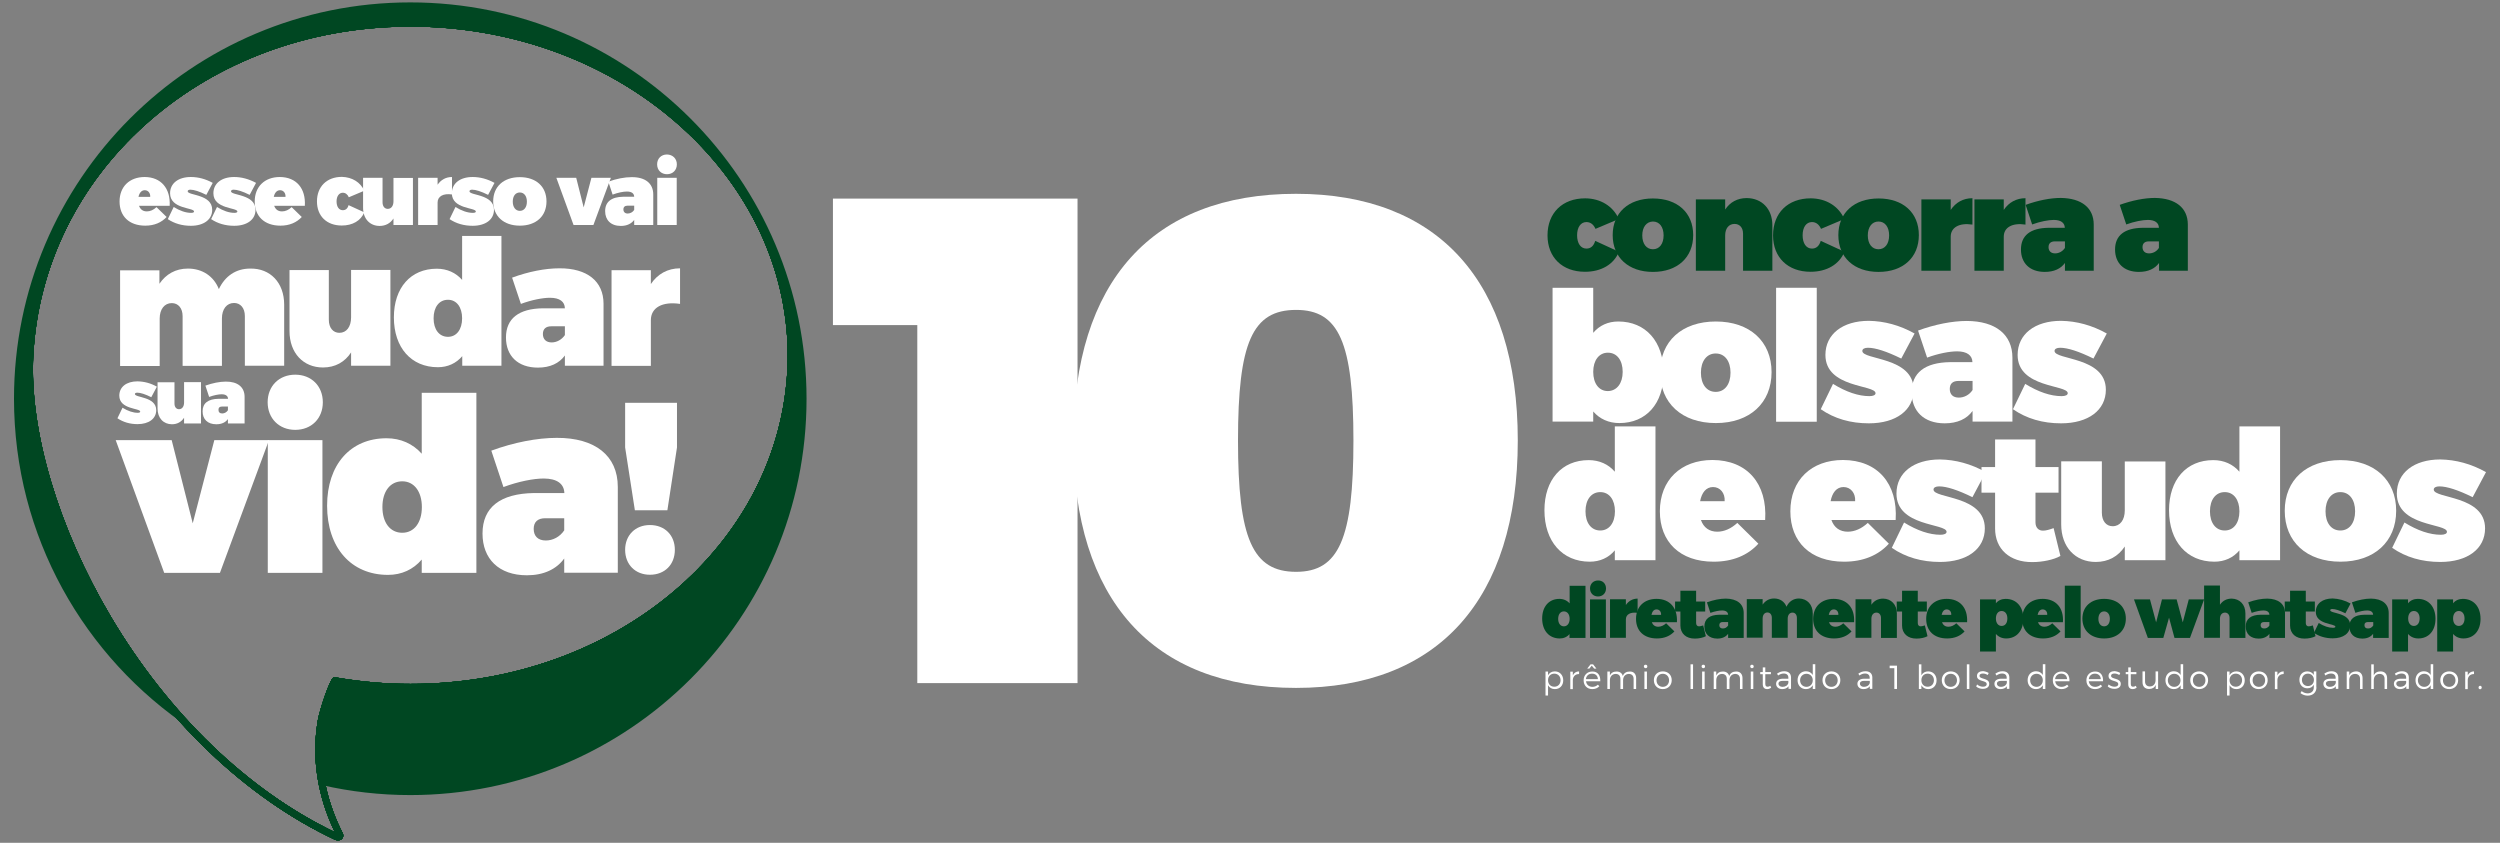 <svg xmlns="http://www.w3.org/2000/svg" xmlns:xlink="http://www.w3.org/1999/xlink" id="Layer_1" x="0px" y="0px" viewBox="0 0 1875.6 632.3" style="enable-background:new 0 0 1875.6 632.3;" xml:space="preserve"><rect x="0" y="0" width="1875.6" height="632.3" fill="#808080" stroke="none"/><style type="text/css">	.st0{fill:#FFFFFF;}	.st1{fill:#004722;}</style><g>	<g>		<path class="st0" d="M688.2,512.5V243.9h-63.3V149h183.5v363.5H688.2z"></path>	</g>	<g>		<path class="st0" d="M1138.7,330.5c0,119.2-59.6,185.6-166.4,185.6c-107.8,0-167-66.4-167-185.6s59.1-185.1,167-185.1   C1079.1,145.4,1138.7,211.3,1138.7,330.5z M928.8,330.5c0,73.6,10.9,98.5,43.6,98.5c32.1,0,43-24.9,43-98.5s-10.9-98-43-98   C939.6,232.5,928.8,256.9,928.8,330.5z"></path>	</g></g><g>	<path class="st0" d="M1172.8,510.4c0,3.9-2.5,6.6-6.3,6.6c-2.3,0-4.1-1.1-5.1-2.9v7.7h-1.9v-18h1.9v2.8c1-1.8,2.8-2.9,5.1-2.9  C1170.2,503.7,1172.8,506.5,1172.8,510.4z M1170.8,510.3c0-2.8-1.9-4.9-4.7-4.9c-2.8,0-4.7,2-4.7,4.9c0,2.9,1.9,4.9,4.7,4.9  C1168.9,515.2,1170.8,513.2,1170.8,510.3z"></path>	<path class="st0" d="M1180,506.7c0.9-1.9,2.5-3,4.7-3v2c-2.8,0-4.5,1.7-4.7,4.3v7h-1.9v-13.1h1.9V506.7z"></path>	<path class="st0" d="M1200.6,511.1h-10.7c0.3,2.6,2.2,4.2,4.8,4.2c1.6,0,3-0.6,4.1-1.6l1.1,1.1c-1.2,1.4-3.1,2.2-5.3,2.2  c-3.9,0-6.5-2.7-6.5-6.6c0-3.9,2.7-6.6,6.5-6.6C1198.7,503.7,1200.8,506.7,1200.6,511.1z M1198.8,509.5c-0.1-2.5-1.8-4.1-4.4-4.1  c-2.5,0-4.3,1.6-4.6,4.1H1198.8z M1190.8,501.6l2.5-3.2h1.9l2.5,3.2h-1.7l-1.8-2.2l-1.8,2.2H1190.8z"></path>	<path class="st0" d="M1227.5,508.8v8.1h-1.9v-7.6c0-2.3-1.4-3.7-3.6-3.7c-2.7,0.1-4.3,2-4.3,4.8v6.5h-2v-7.6c0-2.3-1.3-3.7-3.6-3.7  c-2.7,0.1-4.3,2-4.3,4.8v6.5h-1.9v-13.1h1.9v3c0.9-2,2.6-3,5-3c2.5,0,4.2,1.3,4.7,3.4c0.8-2.3,2.7-3.4,5.2-3.4  C1225.7,503.7,1227.5,505.7,1227.5,508.8z"></path>	<path class="st0" d="M1235.9,500c0,0.8-0.5,1.3-1.3,1.3c-0.7,0-1.3-0.6-1.3-1.3c0-0.8,0.5-1.3,1.3-1.3  C1235.4,498.7,1235.9,499.2,1235.9,500z M1233.7,516.9v-13.1h1.9v13.1H1233.7z"></path>	<path class="st0" d="M1254.2,510.3c0,3.9-2.8,6.7-6.7,6.7c-3.9,0-6.7-2.7-6.7-6.7c0-3.9,2.8-6.6,6.7-6.6  C1251.5,503.7,1254.2,506.4,1254.2,510.3z M1242.8,510.4c0,2.9,2,4.9,4.7,4.9s4.7-2,4.7-4.9c0-2.9-2-4.9-4.7-4.9  S1242.8,507.5,1242.8,510.4z"></path>	<path class="st0" d="M1268.3,516.9v-18.5h1.9v18.5H1268.3z"></path>	<path class="st0" d="M1279.2,500c0,0.8-0.5,1.3-1.3,1.3c-0.7,0-1.3-0.6-1.3-1.3c0-0.8,0.5-1.3,1.3-1.3  C1278.7,498.7,1279.2,499.2,1279.2,500z M1277,516.9v-13.1h1.9v13.1H1277z"></path>	<path class="st0" d="M1307.3,508.8v8.1h-1.9v-7.6c0-2.3-1.4-3.7-3.6-3.7c-2.7,0.1-4.3,2-4.3,4.8v6.5h-2v-7.6c0-2.3-1.3-3.7-3.6-3.7  c-2.7,0.1-4.3,2-4.3,4.8v6.5h-1.9v-13.1h1.9v3c0.9-2,2.6-3,5-3c2.5,0,4.2,1.3,4.7,3.4c0.8-2.3,2.7-3.4,5.2-3.4  C1305.5,503.7,1307.3,505.7,1307.3,508.8z"></path>	<path class="st0" d="M1315.7,500c0,0.8-0.5,1.3-1.3,1.3c-0.7,0-1.3-0.6-1.3-1.3c0-0.8,0.5-1.3,1.3-1.3  C1315.1,498.7,1315.7,499.2,1315.7,500z M1313.5,516.9v-13.1h1.9v13.1H1313.5z"></path>	<path class="st0" d="M1328.8,516c-0.9,0.6-1.9,1-3,1c-1.9,0-3.3-1.1-3.3-3.7v-7.5h-1.9v-1.6h1.9v-3.5h1.9v3.5l4.2,0v1.6h-4.2v7.2  c0,1.6,0.6,2.2,1.7,2.2c0.7,0,1.4-0.2,2.1-0.7L1328.8,516z"></path>	<path class="st0" d="M1341.8,514.9c-1,1.4-2.7,2.1-4.8,2.1c-2.7,0-4.5-1.7-4.5-4c0-2.3,1.8-3.7,4.9-3.8h4.3v-0.8  c0-1.9-1.2-3.1-3.5-3.1c-1.4,0-2.8,0.5-4.2,1.5l-0.8-1.4c1.7-1.1,3.1-1.8,5.4-1.8c3.2,0,5,1.7,5.1,4.5l0,8.7h-1.9V514.9z   M1341.7,512.4v-1.6h-4.1c-2.2,0-3.3,0.7-3.3,2.1c0,1.4,1.2,2.4,3,2.4C1339.5,515.3,1341.2,514.2,1341.7,512.4z"></path>	<path class="st0" d="M1361.9,516.9h-1.9v-2.8c-1,1.8-2.8,2.9-5.1,2.9c-3.7,0-6.3-2.8-6.3-6.7c0-3.9,2.6-6.7,6.3-6.7  c2.3,0,4.2,1.1,5.1,2.9v-8.2h1.9V516.9z M1360,510.4c0-2.9-2-4.9-4.7-4.9c-2.8,0-4.8,2.1-4.8,4.9c0,2.8,2,4.9,4.8,4.9  C1358,515.3,1360,513.2,1360,510.4z"></path>	<path class="st0" d="M1380.7,510.3c0,3.9-2.8,6.7-6.7,6.7c-3.9,0-6.7-2.7-6.7-6.7c0-3.9,2.8-6.6,6.7-6.6  C1377.9,503.7,1380.7,506.4,1380.7,510.3z M1369.3,510.4c0,2.9,2,4.9,4.7,4.9s4.7-2,4.7-4.9c0-2.9-2-4.9-4.7-4.9  S1369.3,507.5,1369.3,510.4z"></path>	<path class="st0" d="M1402.8,514.9c-1,1.4-2.7,2.1-4.8,2.1c-2.7,0-4.5-1.7-4.5-4c0-2.3,1.8-3.7,4.9-3.8h4.3v-0.8  c0-1.9-1.2-3.1-3.5-3.1c-1.4,0-2.8,0.5-4.2,1.5l-0.8-1.4c1.7-1.1,3.1-1.8,5.4-1.8c3.2,0,5,1.7,5.1,4.5l0,8.7h-1.9V514.9z   M1402.8,512.4v-1.6h-4.1c-2.2,0-3.3,0.7-3.3,2.1c0,1.4,1.2,2.4,3,2.4C1400.6,515.3,1402.3,514.2,1402.8,512.4z"></path>	<path class="st0" d="M1421.2,516.9v-15.6h-3.5v-1.9h5.5v17.5H1421.2z"></path>	<path class="st0" d="M1452.9,510.4c0,3.9-2.5,6.6-6.3,6.6c-2.3,0-4.1-1.1-5.1-2.9v2.8h-1.9v-18.5h1.9v8.2c1-1.8,2.8-2.9,5.1-2.9  C1450.3,503.7,1452.9,506.5,1452.9,510.4z M1450.9,510.3c0-2.8-1.9-4.9-4.7-4.9c-2.8,0-4.7,2-4.7,4.9c0,2.9,1.9,4.9,4.7,4.9  C1449,515.2,1450.9,513.2,1450.9,510.3z"></path>	<path class="st0" d="M1470.2,510.3c0,3.9-2.8,6.7-6.7,6.7c-3.9,0-6.7-2.7-6.7-6.7c0-3.9,2.8-6.6,6.7-6.6  C1467.4,503.7,1470.2,506.4,1470.2,510.3z M1458.8,510.4c0,2.9,2,4.9,4.7,4.9s4.7-2,4.7-4.9c0-2.9-2-4.9-4.7-4.9  S1458.8,507.5,1458.8,510.4z"></path>	<path class="st0" d="M1475.6,516.9v-18.5h1.9v18.5H1475.6z"></path>	<path class="st0" d="M1492,504.9l-0.7,1.5c-1-0.6-2.3-1.1-3.6-1.1c-1.5,0-2.6,0.5-2.6,1.7c0,2.9,7.3,1.4,7.3,6.1  c0,2.6-2.3,3.7-4.8,3.7c-1.9,0-3.8-0.6-5-1.8l0.7-1.5c1.1,1,2.8,1.7,4.4,1.7s2.8-0.6,2.8-1.9c0.1-3.2-7.3-1.5-7.3-6.2  c0-2.5,2.2-3.6,4.6-3.6C1489.4,503.7,1490.9,504.2,1492,504.9z"></path>	<path class="st0" d="M1505.6,514.9c-1,1.4-2.7,2.1-4.8,2.1c-2.7,0-4.5-1.7-4.5-4c0-2.3,1.8-3.7,4.9-3.8h4.3v-0.8  c0-1.9-1.2-3.1-3.5-3.1c-1.4,0-2.8,0.5-4.2,1.5l-0.8-1.4c1.7-1.1,3.1-1.8,5.4-1.8c3.2,0,5,1.7,5.1,4.5l0,8.7h-1.9V514.9z   M1505.6,512.4v-1.6h-4.1c-2.2,0-3.3,0.7-3.3,2.1c0,1.4,1.2,2.4,3,2.4C1503.4,515.3,1505.1,514.2,1505.6,512.4z"></path>	<path class="st0" d="M1534.5,516.9h-1.9v-2.8c-1,1.8-2.8,2.9-5.1,2.9c-3.7,0-6.3-2.8-6.3-6.7c0-3.9,2.6-6.7,6.3-6.7  c2.3,0,4.2,1.1,5.1,2.9v-8.2h1.9V516.9z M1532.6,510.4c0-2.9-2-4.9-4.7-4.9c-2.8,0-4.8,2.1-4.8,4.9c0,2.8,2,4.9,4.8,4.9  C1530.6,515.3,1532.6,513.2,1532.6,510.4z"></path>	<path class="st0" d="M1552.6,511.1h-10.7c0.3,2.6,2.2,4.2,4.8,4.2c1.6,0,3-0.6,4.1-1.6l1.1,1.1c-1.2,1.4-3.1,2.2-5.3,2.2  c-3.9,0-6.5-2.7-6.5-6.6c0-3.9,2.7-6.6,6.5-6.6C1550.7,503.7,1552.8,506.7,1552.6,511.1z M1550.8,509.5c-0.1-2.5-1.8-4.1-4.4-4.1  c-2.5,0-4.3,1.6-4.6,4.1H1550.8z"></path>	<path class="st0" d="M1577.8,511.1h-10.7c0.3,2.6,2.2,4.2,4.8,4.2c1.6,0,3-0.6,4.1-1.6l1.1,1.1c-1.2,1.4-3.1,2.2-5.3,2.2  c-3.9,0-6.5-2.7-6.5-6.6c0-3.9,2.7-6.6,6.5-6.6C1575.9,503.7,1578,506.7,1577.8,511.1z M1576.1,509.5c-0.1-2.5-1.8-4.1-4.4-4.1  c-2.5,0-4.3,1.6-4.6,4.1H1576.1z"></path>	<path class="st0" d="M1590.7,504.9l-0.7,1.5c-1-0.6-2.3-1.1-3.6-1.1c-1.5,0-2.6,0.5-2.6,1.7c0,2.9,7.3,1.4,7.3,6.1  c0,2.6-2.3,3.7-4.8,3.7c-1.9,0-3.8-0.6-5-1.8l0.7-1.5c1.1,1,2.8,1.7,4.4,1.7s2.8-0.6,2.8-1.9c0.1-3.2-7.3-1.5-7.3-6.2  c0-2.5,2.2-3.6,4.6-3.6C1588.1,503.7,1589.6,504.2,1590.7,504.9z"></path>	<path class="st0" d="M1603,516c-0.9,0.6-1.9,1-3,1c-1.9,0-3.3-1.1-3.3-3.7v-7.5h-1.9v-1.6h1.9v-3.5h1.9v3.5l4.2,0v1.6h-4.2v7.2  c0,1.6,0.6,2.2,1.7,2.2c0.7,0,1.4-0.2,2.1-0.7L1603,516z"></path>	<path class="st0" d="M1619.2,516.9h-1.9v-3c-0.9,2-2.6,3-5,3c-3.1,0-4.9-1.9-4.9-5.1v-8.1h1.9v7.6c0,2.3,1.4,3.7,3.6,3.7  c2.7,0,4.3-2,4.3-4.8v-6.5h1.9V516.9z"></path>	<path class="st0" d="M1637.9,516.9h-1.9v-2.8c-1,1.8-2.8,2.9-5.1,2.9c-3.7,0-6.3-2.8-6.3-6.7c0-3.9,2.6-6.7,6.3-6.7  c2.3,0,4.2,1.1,5.1,2.9v-8.2h1.9V516.9z M1635.9,510.4c0-2.9-2-4.9-4.7-4.9c-2.8,0-4.8,2.1-4.8,4.9c0,2.8,2,4.9,4.8,4.9  C1634,515.3,1635.9,513.2,1635.9,510.4z"></path>	<path class="st0" d="M1656.6,510.3c0,3.9-2.8,6.7-6.7,6.7c-3.9,0-6.7-2.7-6.7-6.7c0-3.9,2.8-6.6,6.7-6.6  C1653.8,503.7,1656.6,506.4,1656.6,510.3z M1645.2,510.4c0,2.9,2,4.9,4.7,4.9s4.7-2,4.7-4.9c0-2.9-2-4.9-4.7-4.9  S1645.2,507.5,1645.2,510.4z"></path>	<path class="st0" d="M1684.1,510.4c0,3.9-2.5,6.6-6.3,6.6c-2.3,0-4.1-1.1-5.1-2.9v7.7h-1.9v-18h1.9v2.8c1-1.8,2.8-2.9,5.1-2.9  C1681.5,503.7,1684.1,506.5,1684.1,510.4z M1682.1,510.3c0-2.8-1.9-4.9-4.7-4.9c-2.8,0-4.7,2-4.7,4.9c0,2.9,1.9,4.9,4.7,4.9  C1680.1,515.2,1682.1,513.2,1682.1,510.3z"></path>	<path class="st0" d="M1701.3,510.3c0,3.9-2.8,6.7-6.7,6.7c-3.9,0-6.7-2.7-6.7-6.7c0-3.9,2.8-6.6,6.7-6.6  C1698.6,503.7,1701.3,506.4,1701.3,510.3z M1690,510.4c0,2.9,2,4.9,4.7,4.9s4.7-2,4.7-4.9c0-2.9-2-4.9-4.7-4.9  S1690,507.5,1690,510.4z"></path>	<path class="st0" d="M1708.6,506.7c0.9-1.9,2.5-3,4.7-3v2c-2.8,0-4.5,1.7-4.7,4.3v7h-1.9v-13.1h1.9V506.7z"></path>	<path class="st0" d="M1737.9,515.6c0,3.8-2.6,6.3-6.6,6.3c-2.1,0-3.8-0.7-5.4-1.9l0.9-1.5c1.3,1.1,2.7,1.6,4.4,1.7  c2.9,0,4.7-1.7,4.7-4.5v-2c-0.9,1.7-2.6,2.7-4.8,2.7c-3.5,0-6-2.6-6-6.4c0-3.7,2.4-6.3,5.9-6.3c2.2,0,3.9,1,4.9,2.7v-2.7h1.9V515.6  z M1736,510.1c0-2.7-1.9-4.7-4.5-4.7c-2.6,0-4.5,1.9-4.5,4.7c0,2.7,1.9,4.6,4.5,4.6C1734.1,514.7,1736,512.8,1736,510.1z"></path>	<path class="st0" d="M1752.4,514.9c-1,1.4-2.7,2.1-4.8,2.1c-2.7,0-4.5-1.7-4.5-4c0-2.3,1.8-3.7,4.9-3.8h4.3v-0.8  c0-1.9-1.2-3.1-3.5-3.1c-1.4,0-2.8,0.5-4.2,1.5l-0.8-1.4c1.7-1.1,3.1-1.8,5.4-1.8c3.2,0,5,1.7,5.1,4.5l0,8.7h-1.9V514.9z   M1752.4,512.4v-1.6h-4.1c-2.2,0-3.3,0.7-3.3,2.1c0,1.4,1.2,2.4,3,2.4C1750.2,515.3,1751.9,514.2,1752.4,512.4z"></path>	<path class="st0" d="M1772.5,508.8v8.1h-1.9v-7.6c0-2.3-1.4-3.7-3.7-3.7c-2.6,0-4.2,1.7-4.4,4.2v7.1h-1.9v-13.1h1.9v2.9  c0.9-2,2.7-2.9,5.1-3C1770.7,503.7,1772.5,505.7,1772.5,508.8z"></path>	<path class="st0" d="M1790.9,508.8v8.1h-1.9v-7.6c0-2.3-1.4-3.7-3.7-3.7c-2.8,0-4.4,2-4.4,4.8v6.5h-1.9v-18.5h1.9v8.3  c0.9-2,2.7-3,5.1-3C1789.1,503.7,1790.9,505.7,1790.9,508.8z"></path>	<path class="st0" d="M1805.3,514.9c-1,1.4-2.7,2.1-4.8,2.1c-2.7,0-4.5-1.7-4.5-4c0-2.3,1.8-3.7,4.9-3.8h4.3v-0.8  c0-1.9-1.2-3.1-3.5-3.1c-1.4,0-2.8,0.5-4.2,1.5l-0.8-1.4c1.7-1.1,3.1-1.8,5.4-1.8c3.2,0,5,1.7,5.1,4.5l0,8.7h-1.9V514.9z   M1805.2,512.4v-1.6h-4.1c-2.2,0-3.3,0.7-3.3,2.1c0,1.4,1.2,2.4,3,2.4C1803,515.3,1804.7,514.2,1805.2,512.4z"></path>	<path class="st0" d="M1825.5,516.9h-1.9v-2.8c-1,1.8-2.8,2.9-5.1,2.9c-3.7,0-6.3-2.8-6.3-6.7c0-3.9,2.6-6.7,6.3-6.7  c2.3,0,4.2,1.1,5.1,2.9v-8.2h1.9V516.9z M1823.5,510.4c0-2.9-2-4.9-4.7-4.9c-2.8,0-4.8,2.1-4.8,4.9c0,2.8,2,4.9,4.8,4.9  C1821.5,515.3,1823.5,513.2,1823.5,510.4z"></path>	<path class="st0" d="M1844.2,510.3c0,3.9-2.8,6.7-6.7,6.7c-3.9,0-6.7-2.7-6.7-6.7c0-3.9,2.8-6.6,6.7-6.6  C1841.4,503.7,1844.2,506.4,1844.2,510.3z M1832.8,510.4c0,2.9,2,4.9,4.7,4.9s4.7-2,4.7-4.9c0-2.9-2-4.9-4.7-4.9  S1832.8,507.5,1832.8,510.4z"></path>	<path class="st0" d="M1851.4,506.7c0.9-1.9,2.5-3,4.7-3v2c-2.8,0-4.5,1.7-4.7,4.3v7h-1.9v-13.1h1.9V506.7z"></path>	<path class="st0" d="M1861.9,515.8c0,0.7-0.5,1.3-1.2,1.3c-0.7,0-1.2-0.5-1.2-1.3c0-0.7,0.5-1.3,1.2-1.3  C1861.4,514.5,1861.9,515.1,1861.9,515.8z"></path></g><g>	<path class="st0" d="M1248.1,279.8c0,22.9-13,37.6-33.2,37.6c-8,0-14.8-3.1-19.6-8.7v7.6h-30.5V215.9h30.5v33.8  c4.7-5.6,11.2-8.5,18.8-8.5C1234.7,241.2,1248.1,256.3,1248.1,279.8z M1217.4,279c0-8.7-4.3-14.4-11.1-14.4c-6.6,0-11,5.7-11,14.4  s4.3,14.4,11,14.4C1213,293.3,1217.4,287.6,1217.4,279z"></path>	<path class="st0" d="M1329.1,279.2c0,23.2-16.4,38.2-41.8,38.2c-25.5,0-41.8-15-41.8-38.2s16.4-38,41.8-38  C1312.7,241.2,1329.1,256.1,1329.1,279.2z M1276.1,279.6c0,8.7,4.3,14.4,11.1,14.4s11.1-5.7,11.1-14.4s-4.3-14.4-11.1-14.4  S1276.1,271,1276.1,279.6z"></path>	<path class="st0" d="M1332.5,316.3V215.9h30.5v100.5H1332.5z"></path>	<path class="st0" d="M1436.4,250.2l-10,18.8c-11-5.4-19.4-8.1-25-8.1c-2.6,0-4.2,0.9-4.2,2.4c0,6.9,38.5,4.2,38.5,29.1  c0,15.3-13.1,25.2-33.6,25.2c-13.7,0-25.9-3.5-36.1-10.6l9.2-19c9.9,6.1,19.1,9.2,27.3,9.2c2.8,0,4.6-0.8,4.6-2.2  c0-6.5-37.6-3.7-37.6-28.7c0-15.6,12.9-25.6,32.6-25.6C1413.8,240.9,1425.3,244,1436.4,250.2z"></path>	<path class="st0" d="M1509.8,268.4v47.9h-29.9v-8c-4.3,6-11.4,9.3-20.9,9.3c-15.7,0-24.8-9.2-24.8-23.3c0-14.6,9.9-22.3,28.7-22.6  h16.9c-0.1-5.1-4.1-8.1-11.5-8.1c-5.6,0-14.1,1.6-22.5,4.7l-6.8-20.3c12.6-4.6,25.6-7.2,36.6-7.2  C1497.1,240.9,1509.8,250.9,1509.8,268.4z M1479.9,292.6v-6.8h-10.6c-4.2,0-6.5,2-6.5,6c0,4.1,2.4,6.5,6.8,6.5  C1473.5,298.3,1477.5,296.3,1479.9,292.6z"></path>	<path class="st0" d="M1580.6,250.2l-10,18.8c-11-5.4-19.4-8.1-25-8.1c-2.6,0-4.2,0.9-4.2,2.4c0,6.9,38.5,4.2,38.5,29.1  c0,15.3-13.1,25.2-33.6,25.2c-13.7,0-25.9-3.5-36.1-10.6l9.2-19c9.9,6.1,19.1,9.2,27.3,9.2c2.8,0,4.6-0.8,4.6-2.2  c0-6.5-37.6-3.7-37.6-28.7c0-15.6,12.9-25.6,32.6-25.6C1558,240.9,1569.5,244,1580.6,250.2z"></path>	<path class="st0" d="M1242,420.3h-30.5v-7.4c-4.7,5.6-11.2,8.5-18.8,8.5c-20.6,0-34-15.2-34-38.6c0-22.9,13-37.6,33.2-37.6  c8,0,14.8,3.1,19.6,8.7v-34h30.5V420.3z M1211.6,383.6c0-8.7-4.3-14.4-11-14.4c-6.8,0-11.1,5.7-11.1,14.4s4.3,14.4,11.1,14.4  C1207.2,398,1211.6,392.3,1211.6,383.6z"></path>	<path class="st0" d="M1324.3,390.1h-48.2c2,5.8,6.4,8.8,12.3,8.8c5.1,0,10.4-2.3,15-6.6l15.8,15.6c-7.9,8.7-19.2,13.5-33.6,13.5  c-25.3,0-40.3-14.9-40.3-37.8c0-23.4,15.7-38.5,39.5-38.5C1310.8,345.2,1326,362.8,1324.3,390.1z M1293.9,376  c0.4-6.1-3.4-10.6-8.7-10.6c-5.3,0-8.5,4.3-9.7,10.6H1293.9z"></path>	<path class="st0" d="M1422.2,390.1H1374c2,5.8,6.4,8.8,12.3,8.8c5.1,0,10.4-2.3,15-6.6l15.8,15.6c-7.9,8.7-19.2,13.5-33.6,13.5  c-25.3,0-40.3-14.9-40.3-37.8c0-23.4,15.7-38.5,39.5-38.5C1408.7,345.2,1423.9,362.8,1422.2,390.1z M1391.8,376  c0.4-6.1-3.4-10.6-8.7-10.6c-5.3,0-8.5,4.3-9.7,10.6H1391.8z"></path>	<path class="st0" d="M1489.8,354.2l-10,18.8c-11-5.4-19.4-8.1-25-8.1c-2.6,0-4.2,0.9-4.2,2.4c0,6.9,38.5,4.2,38.5,29.1  c0,15.3-13.1,25.2-33.6,25.2c-13.7,0-25.9-3.5-36.2-10.6l9.2-19c9.9,6.1,19.1,9.2,27.3,9.2c2.8,0,4.6-0.8,4.6-2.2  c0-6.5-37.6-3.7-37.6-28.7c0-15.6,12.9-25.6,32.6-25.6C1467.2,344.9,1478.7,348,1489.8,354.2z"></path>	<path class="st0" d="M1545.8,417.1c-4.9,2.8-13.3,4.6-21.1,4.6c-16.9,0.1-27.9-9.7-27.9-25.2v-26.9h-10.2v-19.2h10.2v-20.7h30.3  v20.7h17.3v19.2h-17.3v22.3c0,3.9,2.3,6.4,6,6.2c1.8,0,4.7-0.8,7.6-1.9L1545.8,417.1z"></path>	<path class="st0" d="M1624.6,420.3h-30.5V410c-4.9,7.4-12.3,11.6-21.8,11.6c-15.2,0-25.9-11.1-25.9-28.2v-47.3h30.5v38.5  c0,6.2,3.2,10.2,8.1,10.2c5.6,0,9.1-4.7,9.1-11.9v-36.7h30.5V420.3z"></path>	<path class="st0" d="M1710.6,420.3h-30.5v-7.4c-4.7,5.6-11.2,8.5-18.8,8.5c-20.6,0-34-15.2-34-38.6c0-22.9,13-37.6,33.2-37.6  c8,0,14.8,3.1,19.6,8.7v-34h30.5V420.3z M1680.1,383.6c0-8.7-4.3-14.4-11-14.4c-6.8,0-11.1,5.7-11.1,14.4s4.3,14.4,11.1,14.4  C1675.8,398,1680.1,392.3,1680.1,383.6z"></path>	<path class="st0" d="M1797.7,383.2c0,23.2-16.4,38.2-41.8,38.2s-41.8-15-41.8-38.2c0-23.2,16.4-38,41.8-38  S1797.7,360.1,1797.7,383.2z M1744.7,383.6c0,8.7,4.3,14.4,11.1,14.4s11.1-5.7,11.1-14.4s-4.3-14.4-11.1-14.4  S1744.7,375,1744.7,383.6z"></path>	<path class="st0" d="M1865.1,354.2l-10,18.8c-11-5.4-19.4-8.1-25-8.1c-2.6,0-4.2,0.9-4.2,2.4c0,6.9,38.5,4.2,38.5,29.1  c0,15.3-13.1,25.2-33.6,25.2c-13.7,0-25.9-3.5-36.1-10.6l9.2-19c9.9,6.1,19.1,9.2,27.3,9.2c2.8,0,4.6-0.8,4.6-2.2  c0-6.5-37.6-3.7-37.6-28.7c0-15.6,12.9-25.6,32.6-25.6C1842.5,344.9,1854,348,1865.1,354.2z"></path></g><g>	<g>		<path class="st1" d="M1214.5,164.3l-17.5,7.4c-1.4-3.2-3.7-5.1-6.8-5.1c-4.3,0-7,3.9-7,9.9c0,6.1,2.7,10,7,10   c3.1,0,5.4-1.8,6.6-5.8l17.8,8.2c-3.9,9.5-13.3,15-25.5,15c-17,0-28.1-10.8-28.1-27.3c0-16.8,11.1-27.8,28.3-27.8   C1200.8,148.9,1210.1,154.6,1214.5,164.3z"></path>		<path class="st1" d="M1270.3,176.4c0,16.7-11.8,27.6-30.2,27.6c-18.4,0-30.2-10.9-30.2-27.6s11.8-27.5,30.2-27.5   C1258.5,148.9,1270.3,159.6,1270.3,176.4z M1232.1,176.6c0,6.3,3.1,10.4,8,10.4c4.9,0,8-4.1,8-10.4s-3.1-10.4-8-10.4   C1235.2,166.3,1232.1,170.4,1232.1,176.6z"></path>		<path class="st1" d="M1329.7,169v34.1h-22v-27.8c0-4.5-2.5-7.3-6.4-7.3c-4.3,0-7,3.4-7,8.6v26.5h-22v-53.5h22v7.6   c3.6-5.5,9.2-8.6,16.2-8.6C1321.8,148.7,1329.7,156.7,1329.7,169z"></path>		<path class="st1" d="M1383.7,164.3l-17.5,7.4c-1.4-3.2-3.7-5.1-6.8-5.1c-4.3,0-7,3.9-7,9.9c0,6.1,2.7,10,7,10   c3.1,0,5.4-1.8,6.6-5.8l17.8,8.2c-3.9,9.5-13.3,15-25.5,15c-17,0-28.1-10.8-28.1-27.3c0-16.8,11.1-27.8,28.3-27.8   C1370.1,148.9,1379.3,154.6,1383.7,164.3z"></path>		<path class="st1" d="M1439.6,176.4c0,16.7-11.8,27.6-30.2,27.6s-30.2-10.9-30.2-27.6s11.8-27.5,30.2-27.5   S1439.6,159.6,1439.6,176.4z M1401.3,176.6c0,6.3,3.1,10.4,8,10.4s8-4.1,8-10.4s-3.1-10.4-8-10.4S1401.3,170.4,1401.3,176.6z"></path>		<path class="st1" d="M1463.5,157.5c3.7-5.6,9.4-8.8,16.3-8.8v19.8c-9.9-1.5-16.3,2.1-16.3,9.1v25.5h-22v-53.5h22V157.5z"></path>		<path class="st1" d="M1503.3,157.5c3.7-5.6,9.4-8.8,16.3-8.8v19.8c-9.9-1.5-16.3,2.1-16.3,9.1v25.5h-22v-53.5h22V157.5z"></path>		<path class="st1" d="M1570.8,168.5v34.6h-21.6v-5.8c-3.1,4.3-8.2,6.7-15.1,6.7c-11.3,0-17.9-6.6-17.9-16.8   c0-10.6,7.1-16.1,20.7-16.3h12.2c-0.1-3.7-2.9-5.9-8.3-5.9c-4,0-10.2,1.2-16.2,3.4l-4.9-14.7c9.1-3.3,18.5-5.2,26.4-5.2   C1561.6,148.7,1570.8,155.9,1570.8,168.5z M1549.2,186v-4.9h-7.6c-3,0-4.7,1.5-4.7,4.3c0,2.9,1.8,4.7,4.9,4.7   C1544.6,190.1,1547.4,188.7,1549.2,186z"></path>		<path class="st1" d="M1641.4,168.5v34.6h-21.6v-5.8c-3.1,4.3-8.2,6.7-15.1,6.7c-11.3,0-17.9-6.6-17.9-16.8   c0-10.6,7.1-16.1,20.7-16.3h12.2c-0.1-3.7-2.9-5.9-8.3-5.9c-4,0-10.2,1.2-16.2,3.4l-4.9-14.7c9.1-3.3,18.5-5.2,26.4-5.2   C1632.2,148.7,1641.4,155.9,1641.4,168.5z M1619.7,186v-4.9h-7.6c-3,0-4.7,1.5-4.7,4.3c0,2.9,1.8,4.7,4.9,4.7   C1615.2,190.1,1618,188.7,1619.7,186z"></path>	</g>	<g>		<path class="st1" d="M1189.4,478.6h-11.9v-2.9c-1.8,2.2-4.4,3.3-7.3,3.3c-8,0-13.2-5.9-13.2-15c0-8.9,5.1-14.7,12.9-14.7   c3.1,0,5.8,1.2,7.7,3.4v-13.2h11.9V478.6z M1177.6,464.3c0-3.4-1.7-5.6-4.3-5.6c-2.6,0-4.3,2.2-4.3,5.6s1.7,5.6,4.3,5.6   C1175.9,469.9,1177.6,467.6,1177.6,464.3z"></path>		<path class="st1" d="M1204.9,441.5c0,3.5-2.5,6-6,6c-3.5,0-6-2.5-6-6s2.5-6,6-6C1202.4,435.4,1204.9,437.9,1204.9,441.5z    M1192.9,478.6v-28.9h11.9v28.9H1192.9z"></path>		<path class="st1" d="M1219.8,453.9c2-3,5.1-4.8,8.8-4.8v10.7c-5.3-0.8-8.8,1.1-8.8,4.9v13.8h-11.9v-28.9h11.9V453.9z"></path>		<path class="st1" d="M1258.1,466.8h-18.8c0.8,2.3,2.5,3.4,4.8,3.4c2,0,4.1-0.9,5.9-2.6l6.2,6.1c-3.1,3.4-7.5,5.3-13.1,5.3   c-9.9,0-15.7-5.8-15.7-14.7c0-9.1,6.1-15,15.4-15C1252.8,449.3,1258.7,456.1,1258.1,466.8z M1246.2,461.3c0.2-2.4-1.3-4.1-3.4-4.1   s-3.3,1.7-3.8,4.1H1246.2z"></path>		<path class="st1" d="M1279.8,477.3c-1.9,1.1-5.2,1.8-8.2,1.8c-6.6,0.1-10.9-3.8-10.9-9.8v-10.5h-4v-7.5h4v-8.1h11.8v8.1h6.8v7.5   h-6.8v8.7c0,1.5,0.9,2.5,2.3,2.4c0.7,0,1.8-0.3,3-0.7L1279.8,477.3z"></path>		<path class="st1" d="M1308.2,459.9v18.7h-11.7v-3.1c-1.7,2.3-4.4,3.6-8.1,3.6c-6.1,0-9.7-3.6-9.7-9.1c0-5.7,3.9-8.7,11.2-8.8h6.6   c-0.1-2-1.6-3.2-4.5-3.2c-2.2,0-5.5,0.6-8.8,1.8l-2.6-7.9c4.9-1.8,10-2.8,14.2-2.8C1303.2,449.2,1308.2,453.1,1308.2,459.9z    M1296.5,469.3v-2.6h-4.1c-1.6,0-2.5,0.8-2.5,2.3c0,1.6,0.9,2.5,2.6,2.5C1294,471.6,1295.5,470.8,1296.5,469.3z"></path>		<path class="st1" d="M1360,460.2v18.4h-11.9v-15c0-2.4-1.3-4-3.3-4c-2.2,0-3.6,1.8-3.6,4.6v14.3h-11.9v-15c0-2.4-1.3-4-3.3-4   c-2.2,0-3.6,1.8-3.6,4.6v14.3h-11.9v-28.9h11.9v4.1c2-2.9,4.9-4.6,8.6-4.6c4.4,0,7.8,2.3,9.3,6.2c1.8-3.9,5.1-6.2,9.4-6.2   C1355.8,449.2,1360,453.5,1360,460.2z"></path>		<path class="st1" d="M1391,466.8h-18.8c0.8,2.3,2.5,3.4,4.8,3.4c2,0,4.1-0.9,5.9-2.6l6.2,6.1c-3.1,3.4-7.5,5.3-13.1,5.3   c-9.9,0-15.7-5.8-15.7-14.7c0-9.1,6.1-15,15.4-15C1385.7,449.3,1391.7,456.1,1391,466.8z M1379.2,461.3c0.2-2.4-1.3-4.1-3.4-4.1   s-3.3,1.7-3.8,4.1H1379.2z"></path>		<path class="st1" d="M1423.1,460.2v18.4h-11.9v-15c0-2.4-1.4-4-3.4-4c-2.3,0-3.8,1.8-3.8,4.6v14.3h-11.9v-28.9h11.9v4.1   c2-3,5-4.6,8.8-4.6C1418.8,449.2,1423.1,453.5,1423.1,460.2z"></path>		<path class="st1" d="M1446.1,477.3c-1.9,1.1-5.2,1.8-8.2,1.8c-6.6,0.1-10.9-3.8-10.9-9.8v-10.5h-4v-7.5h4v-8.1h11.8v8.1h6.8v7.5   h-6.8v8.7c0,1.5,0.9,2.5,2.3,2.4c0.7,0,1.8-0.3,3-0.7L1446.1,477.3z"></path>		<path class="st1" d="M1475.8,466.8H1457c0.8,2.3,2.5,3.4,4.8,3.4c2,0,4.1-0.9,5.9-2.6l6.2,6.1c-3.1,3.4-7.5,5.3-13.1,5.3   c-9.9,0-15.7-5.8-15.7-14.7c0-9.1,6.1-15,15.4-15C1470.5,449.3,1476.4,456.1,1475.8,466.8z M1463.9,461.3c0.2-2.4-1.3-4.1-3.4-4.1   c-2.1,0-3.3,1.7-3.8,4.1H1463.9z"></path>		<path class="st1" d="M1518,464.3c0,8.9-5.1,14.7-12.9,14.7c-3.1,0-5.8-1.2-7.7-3.4v13.2h-11.9v-39.1h11.9v2.9   c1.8-2.2,4.4-3.3,7.3-3.3C1512.8,449.3,1518,455.2,1518,464.3z M1506,464c0-3.4-1.7-5.6-4.3-5.6c-2.6,0-4.3,2.2-4.3,5.6   s1.7,5.6,4.3,5.6C1504.4,469.6,1506,467.4,1506,464z"></path>		<path class="st1" d="M1547.7,466.8H1529c0.8,2.3,2.5,3.4,4.8,3.4c2,0,4.1-0.9,5.9-2.6l6.2,6.1c-3.1,3.4-7.5,5.3-13.1,5.3   c-9.9,0-15.7-5.8-15.7-14.7c0-9.1,6.1-15,15.4-15C1542.5,449.3,1548.4,456.1,1547.7,466.8z M1535.9,461.3c0.2-2.4-1.3-4.1-3.4-4.1   c-2.1,0-3.3,1.7-3.8,4.1H1535.9z"></path>		<path class="st1" d="M1549.1,478.6v-39.2h11.9v39.2H1549.1z"></path>		<path class="st1" d="M1594.9,464.1c0,9-6.4,14.9-16.3,14.9c-9.9,0-16.3-5.9-16.3-14.9s6.4-14.8,16.3-14.8   C1588.5,449.3,1594.9,455.1,1594.9,464.1z M1574.3,464.3c0,3.4,1.7,5.6,4.3,5.6s4.3-2.2,4.3-5.6s-1.7-5.6-4.3-5.6   S1574.3,460.9,1574.3,464.3z"></path>		<path class="st1" d="M1631.4,478.6l-4.1-15.2l-4.3,15.2h-11.6l-10.4-28.9h12l4.6,17.2l4.4-17.2h11l4.6,17.2l4.5-17.2h11.5   l-10.6,28.9H1631.4z"></path>		<path class="st1" d="M1684.6,460.2v18.4h-11.9v-15c0-2.4-1.4-4-3.4-4c-2.3,0-3.8,1.8-3.8,4.6v14.3h-11.9v-39.2h11.9v14.4   c2-3,5-4.6,8.8-4.6C1680.3,449.2,1684.6,453.5,1684.6,460.2z"></path>		<path class="st1" d="M1714.3,459.9v18.7h-11.7v-3.1c-1.7,2.3-4.4,3.6-8.1,3.6c-6.1,0-9.7-3.6-9.7-9.1c0-5.7,3.9-8.7,11.2-8.8h6.6   c-0.1-2-1.6-3.2-4.5-3.2c-2.2,0-5.5,0.6-8.8,1.8l-2.6-7.9c4.9-1.8,10-2.8,14.3-2.8C1709.3,449.2,1714.3,453.1,1714.3,459.9z    M1702.6,469.3v-2.6h-4.1c-1.6,0-2.5,0.8-2.5,2.3c0,1.6,0.9,2.5,2.6,2.5C1700.1,471.6,1701.7,470.8,1702.6,469.3z"></path>		<path class="st1" d="M1737.2,477.3c-1.9,1.1-5.2,1.8-8.2,1.8c-6.6,0.1-10.9-3.8-10.9-9.8v-10.5h-4v-7.5h4v-8.1h11.8v8.1h6.8v7.5   h-6.8v8.7c0,1.5,0.9,2.5,2.3,2.4c0.7,0,1.8-0.3,3-0.7L1737.2,477.3z"></path>		<path class="st1" d="M1763.5,452.8l-3.9,7.3c-4.3-2.1-7.5-3.2-9.8-3.2c-1,0-1.6,0.4-1.6,0.9c0,2.7,15,1.6,15,11.3   c0,6-5.1,9.8-13.1,9.8c-5.3,0-10.1-1.4-14.1-4.1l3.6-7.4c3.9,2.4,7.4,3.6,10.7,3.6c1.1,0,1.8-0.3,1.8-0.8   c0-2.5-14.7-1.4-14.7-11.2c0-6.1,5-10,12.7-10C1754.7,449.2,1759.2,450.4,1763.5,452.8z"></path>		<path class="st1" d="M1792.1,459.9v18.7h-11.7v-3.1c-1.7,2.3-4.4,3.6-8.1,3.6c-6.1,0-9.7-3.6-9.7-9.1c0-5.7,3.9-8.7,11.2-8.8h6.6   c-0.1-2-1.6-3.2-4.5-3.2c-2.2,0-5.5,0.6-8.8,1.8l-2.6-7.9c4.9-1.8,10-2.8,14.3-2.8C1787.2,449.2,1792.1,453.1,1792.1,459.9z    M1780.5,469.3v-2.6h-4.1c-1.6,0-2.5,0.8-2.5,2.3c0,1.6,0.9,2.5,2.6,2.5C1778,471.6,1779.5,470.8,1780.5,469.3z"></path>		<path class="st1" d="M1827.2,464.3c0,8.9-5.1,14.7-12.9,14.7c-3.1,0-5.8-1.2-7.7-3.4v13.2h-11.9v-39.1h11.9v2.9   c1.8-2.2,4.4-3.3,7.3-3.3C1822,449.3,1827.2,455.2,1827.2,464.3z M1815.3,464c0-3.4-1.7-5.6-4.3-5.6c-2.6,0-4.3,2.2-4.3,5.6   s1.7,5.6,4.3,5.6C1813.6,469.6,1815.3,467.4,1815.3,464z"></path>		<path class="st1" d="M1861,464.3c0,8.9-5.1,14.7-12.9,14.7c-3.1,0-5.8-1.2-7.7-3.4v13.2h-11.9v-39.1h11.9v2.9   c1.8-2.2,4.4-3.3,7.3-3.3C1855.8,449.3,1861,455.2,1861,464.3z M1849,464c0-3.4-1.7-5.6-4.3-5.6c-2.6,0-4.3,2.2-4.3,5.6   s1.7,5.6,4.3,5.6C1847.4,469.6,1849,467.4,1849,464z"></path>	</g>	<g>		<g>			<g>				<g>					<defs>						<path id="SVGID_1_" d="M253.6,630.5c-0.8,0-1.6-0.2-2.3-0.5c-66.8-31.4-128-89.8-172.3-164.6C39,398.2,17,323.8,20,266.4       c3.5-66.4,33.2-128.5,83.8-174.9c51.3-47,120.2-74.2,194.1-76.4c87.2-2.6,170.2,29.2,227.7,87.2       c47.7,48.1,72.6,109.6,70.1,173c-2.6,65.4-33.7,126.5-87.6,172.1c-54,45.6-125.1,70.7-200.2,70.7c-18.6,0-37.2-1.6-55.4-4.7       c-2.1,4.4-7.8,19.3-9.3,28.6c-5.8,34.9,4.4,64.4,13.9,83.1c0.8,1.5,0.5,3.1-0.5,4.2C255.9,630.1,254.7,630.5,253.6,630.5z        M22.5,266.5l2.5,0.1c-3,56.4,18.8,129.7,58.2,196.1c43.4,73.1,103,130.4,168,161.6c-9.4-19.4-18.6-48.8-12.9-83.2       c1.6-9.5,9.1-30.8,11.5-32.5l0.9-0.6l1.1,0.2c18.4,3.2,37.3,4.9,56.2,4.9c153.3,0,277.5-104.5,282.8-238       c2.4-62-22-122.1-68.7-169.3c-56.5-57-138.1-88.3-224-85.7C149.5,24.6,32.1,130.6,25,266.7L22.5,266.5z"></path>					</defs>					<use xlink:href="#SVGID_1_" style="overflow:visible;fill:#004722;"></use>					<clipPath id="SVGID_00000008123244472664313680000008245258690334348459_">						<use xlink:href="#SVGID_1_" style="overflow:visible;"></use>					</clipPath>				</g>			</g>			<g>				<g>					<defs>						<path id="SVGID_00000001627549771283293880000002769358117279518870_" d="M253.6,630.5c-0.8,0-1.6-0.2-2.3-0.5       c-66.8-31.4-128-89.8-172.3-164.6C39,398.2,17,323.8,20,266.4c3.5-66.4,33.2-128.5,83.8-174.9c51.3-47,120.2-74.2,194.1-76.4       c87.2-2.6,170.2,29.2,227.7,87.2c47.7,48.1,72.6,109.6,70.1,173c-2.6,65.4-33.7,126.5-87.6,172.1       c-54,45.6-125.1,70.7-200.2,70.7c-18.6,0-37.2-1.6-55.4-4.7c-2.1,4.4-7.8,19.3-9.3,28.6c-5.8,34.9,4.4,64.4,13.9,83.1       c0.8,1.5,0.5,3.1-0.5,4.2C255.9,630.1,254.7,630.5,253.6,630.5z M22.5,266.5l2.5,0.1c-3,56.4,18.8,129.7,58.2,196.1       c43.4,73.1,103,130.4,168,161.6c-9.4-19.4-18.6-48.8-12.9-83.2c1.6-9.5,9.1-30.8,11.5-32.5l0.9-0.6l1.1,0.2       c18.4,3.2,37.3,4.9,56.2,4.9c153.3,0,277.5-104.5,282.8-238c2.4-62-22-122.1-68.7-169.3c-56.5-57-138.1-88.3-224-85.7       C149.5,24.6,32.1,130.6,25,266.7L22.5,266.5z"></path>					</defs>					<use xlink:href="#SVGID_00000001627549771283293880000002769358117279518870_" style="overflow:visible;fill:#004722;"></use>					<clipPath id="SVGID_00000130607137223394596740000002266586425364692925_">						<use xlink:href="#SVGID_00000001627549771283293880000002769358117279518870_" style="overflow:visible;"></use>					</clipPath>				</g>			</g>			<g>				<g>					<defs>						<path id="SVGID_00000155826874611864555070000004125034507622395782_" d="M253.6,630.5c-0.8,0-1.6-0.2-2.3-0.5       c-66.8-31.4-128-89.8-172.3-164.6C39,398.2,17,323.8,20,266.4c3.5-66.4,33.2-128.5,83.8-174.9c51.3-47,120.2-74.2,194.1-76.4       c87.2-2.6,170.2,29.2,227.7,87.2c47.7,48.1,72.6,109.6,70.1,173c-2.6,65.4-33.7,126.5-87.6,172.1       c-54,45.6-125.1,70.7-200.2,70.7c-18.6,0-37.2-1.6-55.4-4.7c-2.1,4.4-7.8,19.3-9.3,28.6c-5.8,34.9,4.4,64.4,13.9,83.1       c0.8,1.5,0.5,3.1-0.5,4.2C255.9,630.1,254.7,630.5,253.6,630.5z M22.5,266.5l2.5,0.1c-3,56.4,18.8,129.7,58.2,196.1       c43.4,73.1,103,130.4,168,161.6c-9.4-19.4-18.6-48.8-12.9-83.2c1.6-9.5,9.1-30.8,11.5-32.5l0.9-0.6l1.1,0.2       c18.4,3.2,37.3,4.9,56.2,4.9c153.3,0,277.5-104.5,282.8-238c2.4-62-22-122.1-68.7-169.3c-56.5-57-138.1-88.3-224-85.7       C149.5,24.6,32.1,130.6,25,266.7L22.5,266.5z"></path>					</defs>					<use xlink:href="#SVGID_00000155826874611864555070000004125034507622395782_" style="overflow:visible;fill:#004722;"></use>					<clipPath id="SVGID_00000138543822146286133320000014789376722468010939_">						<use xlink:href="#SVGID_00000155826874611864555070000004125034507622395782_" style="overflow:visible;"></use>					</clipPath>				</g>			</g>		</g>		<g>			<g>				<g>					<defs>						<path id="SVGID_00000064326336372112902440000002073275548896515474_" d="M253.6,630.5c-0.8,0-1.6-0.2-2.3-0.5       c-66.8-31.4-128-89.8-172.3-164.6C39,398.2,17,323.8,20,266.4c3.5-66.4,33.2-128.5,83.8-174.9c51.3-47,120.2-74.2,194.1-76.4       c87.2-2.6,170.2,29.2,227.7,87.2c47.7,48.1,72.6,109.6,70.1,173c-2.6,65.4-33.7,126.5-87.6,172.1       c-54,45.6-125.1,70.7-200.2,70.7c-18.6,0-37.2-1.6-55.4-4.7c-2.1,4.4-7.8,19.3-9.3,28.6c-5.8,34.9,4.4,64.4,13.9,83.1       c0.8,1.5,0.5,3.1-0.5,4.2C255.9,630.1,254.7,630.5,253.6,630.5z M22.5,266.5l2.5,0.1c-3,56.4,18.8,129.7,58.2,196.1       c43.4,73.1,103,130.4,168,161.6c-9.4-19.4-18.6-48.8-12.9-83.2c1.6-9.5,9.1-30.8,11.5-32.5l0.9-0.6l1.1,0.2       c18.4,3.2,37.3,4.9,56.2,4.9c153.3,0,277.5-104.5,282.8-238c2.4-62-22-122.1-68.7-169.3c-56.5-57-138.1-88.3-224-85.7       C149.5,24.6,32.1,130.6,25,266.7L22.5,266.5z"></path>					</defs>					<use xlink:href="#SVGID_00000064326336372112902440000002073275548896515474_" style="overflow:visible;fill:#004722;"></use>					<clipPath id="SVGID_00000109737417517795303650000006152726114721886854_">						<use xlink:href="#SVGID_00000064326336372112902440000002073275548896515474_" style="overflow:visible;"></use>					</clipPath>				</g>			</g>			<g>				<g>					<defs>						<path id="SVGID_00000173879643384848184260000008624277971066912949_" d="M253.6,630.5c-0.8,0-1.6-0.2-2.3-0.5       c-66.8-31.4-128-89.8-172.3-164.6C39,398.2,17,323.8,20,266.4c3.5-66.4,33.2-128.5,83.8-174.9c51.3-47,120.2-74.2,194.1-76.4       c87.2-2.6,170.2,29.2,227.7,87.2c47.7,48.1,72.6,109.6,70.1,173c-2.6,65.4-33.7,126.5-87.6,172.1       c-54,45.6-125.1,70.7-200.2,70.7c-18.6,0-37.2-1.6-55.4-4.7c-2.1,4.4-7.8,19.3-9.3,28.6c-5.8,34.9,4.4,64.4,13.9,83.1       c0.8,1.5,0.5,3.1-0.5,4.2C255.9,630.1,254.7,630.5,253.6,630.5z M22.5,266.5l2.5,0.1c-3,56.4,18.8,129.7,58.2,196.1       c43.4,73.1,103,130.4,168,161.6c-9.4-19.4-18.6-48.8-12.9-83.2c1.6-9.5,9.1-30.8,11.5-32.5l0.9-0.6l1.1,0.2       c18.4,3.2,37.3,4.9,56.2,4.9c153.3,0,277.5-104.5,282.8-238c2.4-62-22-122.1-68.7-169.3c-56.5-57-138.1-88.3-224-85.7       C149.5,24.6,32.1,130.6,25,266.7L22.5,266.5z"></path>					</defs>					<use xlink:href="#SVGID_00000173879643384848184260000008624277971066912949_" style="overflow:visible;fill:#004722;"></use>					<clipPath id="SVGID_00000175320208890504982090000015583495219481642882_">						<use xlink:href="#SVGID_00000173879643384848184260000008624277971066912949_" style="overflow:visible;"></use>					</clipPath>				</g>				<g>					<g>						<path class="st1" d="M307.8,1.8C143.6,1.8,10.5,134.9,10.5,299.1c0,103.3,52.7,194.2,132.6,247.5       C63.9,462.8,18.3,347.5,22.5,266.5C29.5,132,145,22.2,298,17.6c164.8-4.9,300.8,113.8,295.2,257.6       c-5.2,133.5-131,240.4-285.3,240.4c-19.4,0-38.3-1.7-56.6-4.9c-0.8-0.1-8.7,19.6-10.5,30.9c-2.9,17.5-1.8,33.6,1,47.5       c21.2,4.8,43.3,7.4,66,7.4c164.2,0,297.3-133.1,297.3-297.3S472,1.8,307.8,1.8z"></path>					</g>				</g>			</g>			<g>				<g>					<defs>						<path id="SVGID_00000114076165422517184910000015823506328276001680_" d="M253.6,630.5c-0.8,0-1.6-0.2-2.3-0.5       c-66.8-31.4-128-89.8-172.3-164.6C39,398.2,17,323.8,20,266.4c3.5-66.4,33.2-128.5,83.8-174.9c51.3-47,120.2-74.2,194.1-76.4       c87.2-2.6,170.2,29.2,227.7,87.2c47.7,48.1,72.6,109.6,70.1,173c-2.6,65.4-33.7,126.5-87.6,172.1       c-54,45.6-125.1,70.7-200.2,70.7c-18.6,0-37.2-1.6-55.4-4.7c-2.1,4.4-7.8,19.3-9.3,28.6c-5.8,34.9,4.4,64.4,13.9,83.1       c0.8,1.5,0.5,3.1-0.5,4.2C255.9,630.1,254.7,630.5,253.6,630.5z M22.5,266.5l2.5,0.1c-3,56.4,18.8,129.7,58.2,196.1       c43.4,73.1,103,130.4,168,161.6c-9.4-19.4-18.6-48.8-12.9-83.2c1.6-9.5,9.1-30.8,11.5-32.5l0.9-0.6l1.1,0.2       c18.4,3.2,37.3,4.9,56.2,4.9c153.3,0,277.5-104.5,282.8-238c2.4-62-22-122.1-68.7-169.3c-56.5-57-138.1-88.3-224-85.7       C149.5,24.6,32.1,130.6,25,266.7L22.5,266.5z"></path>					</defs>					<use xlink:href="#SVGID_00000114076165422517184910000015823506328276001680_" style="overflow:visible;fill:#004722;"></use>					<clipPath id="SVGID_00000136404546326617930930000002602554537809166988_">						<use xlink:href="#SVGID_00000114076165422517184910000015823506328276001680_" style="overflow:visible;"></use>					</clipPath>				</g>			</g>		</g>		<g>			<g>				<g>					<defs>						<path id="SVGID_00000123428860599290564590000012269997783616144290_" d="M253.6,630.5c-0.8,0-1.6-0.2-2.3-0.5       c-66.8-31.4-128-89.8-172.3-164.6C39,398.2,17,323.8,20,266.4c3.5-66.4,33.2-128.5,83.8-174.9c51.3-47,120.2-74.2,194.1-76.4       c87.2-2.6,170.2,29.2,227.7,87.2c47.7,48.1,72.6,109.6,70.1,173c-2.6,65.4-33.7,126.5-87.6,172.1       c-54,45.6-125.1,70.7-200.2,70.7c-18.6,0-37.2-1.6-55.4-4.7c-2.1,4.4-7.8,19.3-9.3,28.6c-5.8,34.9,4.4,64.4,13.9,83.1       c0.8,1.5,0.5,3.1-0.5,4.2C255.9,630.1,254.7,630.5,253.6,630.5z M22.5,266.5l2.5,0.1c-3,56.4,18.8,129.7,58.2,196.1       c43.4,73.1,103,130.4,168,161.6c-9.4-19.4-18.6-48.8-12.9-83.2c1.6-9.5,9.1-30.8,11.5-32.5l0.9-0.6l1.1,0.2       c18.4,3.2,37.3,4.9,56.2,4.9c153.3,0,277.5-104.5,282.8-238c2.4-62-22-122.1-68.7-169.3c-56.5-57-138.1-88.3-224-85.7       C149.5,24.6,32.1,130.6,25,266.7L22.5,266.5z"></path>					</defs>					<use xlink:href="#SVGID_00000123428860599290564590000012269997783616144290_" style="overflow:visible;fill:#004722;"></use>					<clipPath id="SVGID_00000183230689469931728770000018291628873800947903_">						<use xlink:href="#SVGID_00000123428860599290564590000012269997783616144290_" style="overflow:visible;"></use>					</clipPath>				</g>			</g>			<g>				<g>					<defs>						<path id="SVGID_00000080909484539543133090000012766015328508576446_" d="M253.6,630.5c-0.8,0-1.6-0.2-2.3-0.5       c-66.8-31.4-128-89.8-172.3-164.6C39,398.2,17,323.8,20,266.4c3.5-66.4,33.2-128.5,83.8-174.9c51.3-47,120.2-74.2,194.1-76.4       c87.2-2.6,170.2,29.2,227.7,87.2c47.7,48.1,72.6,109.6,70.1,173c-2.6,65.4-33.7,126.5-87.6,172.1       c-54,45.6-125.1,70.7-200.2,70.7c-18.6,0-37.2-1.6-55.4-4.7c-2.1,4.4-7.8,19.3-9.3,28.6c-5.8,34.9,4.4,64.4,13.9,83.1       c0.8,1.5,0.5,3.1-0.5,4.2C255.9,630.1,254.7,630.5,253.6,630.5z M22.5,266.5l2.5,0.1c-3,56.4,18.8,129.7,58.2,196.1       c43.4,73.1,103,130.4,168,161.6c-9.4-19.4-18.6-48.8-12.9-83.2c1.6-9.5,9.1-30.8,11.5-32.5l0.9-0.6l1.1,0.2       c18.4,3.2,37.3,4.9,56.2,4.9c153.3,0,277.5-104.5,282.8-238c2.4-62-22-122.1-68.7-169.3c-56.5-57-138.1-88.3-224-85.7       C149.5,24.6,32.1,130.6,25,266.7L22.5,266.5z"></path>					</defs>					<use xlink:href="#SVGID_00000080909484539543133090000012766015328508576446_" style="overflow:visible;fill:#004722;"></use>					<clipPath id="SVGID_00000019640969278954660220000002188656280112390569_">						<use xlink:href="#SVGID_00000080909484539543133090000012766015328508576446_" style="overflow:visible;"></use>					</clipPath>				</g>			</g>			<g>				<g>					<defs>						<path id="SVGID_00000042712113344750124320000004830658644034493098_" d="M253.6,630.5c-0.8,0-1.6-0.2-2.3-0.5       c-66.8-31.4-128-89.8-172.3-164.6C39,398.2,17,323.8,20,266.4c3.5-66.4,33.2-128.5,83.8-174.9c51.3-47,120.2-74.2,194.1-76.4       c87.2-2.6,170.2,29.2,227.7,87.2c47.7,48.1,72.6,109.6,70.1,173c-2.6,65.4-33.7,126.5-87.6,172.1       c-54,45.6-125.1,70.7-200.2,70.7c-18.6,0-37.2-1.6-55.4-4.7c-2.1,4.4-7.8,19.3-9.3,28.6c-5.8,34.9,4.4,64.4,13.9,83.1       c0.8,1.5,0.5,3.1-0.5,4.2C255.9,630.1,254.7,630.5,253.6,630.5z M22.5,266.5l2.5,0.1c-3,56.4,18.8,129.7,58.2,196.1       c43.4,73.1,103,130.4,168,161.6c-9.4-19.4-18.6-48.8-12.9-83.2c1.6-9.5,9.1-30.8,11.5-32.5l0.9-0.6l1.1,0.2       c18.4,3.2,37.3,4.9,56.2,4.9c153.3,0,277.5-104.5,282.8-238c2.4-62-22-122.1-68.7-169.3c-56.5-57-138.1-88.3-224-85.7       C149.5,24.6,32.1,130.6,25,266.7L22.5,266.5z"></path>					</defs>					<use xlink:href="#SVGID_00000042712113344750124320000004830658644034493098_" style="overflow:visible;fill:#004722;"></use>					<clipPath id="SVGID_00000159468778787295478440000017713430176001424822_">						<use xlink:href="#SVGID_00000042712113344750124320000004830658644034493098_" style="overflow:visible;"></use>					</clipPath>				</g>			</g>		</g>	</g></g><g>	<g>		<path class="st0" d="M123.2,429.8l-36.4-99.6h42l15.8,62.4l16.2-62.4h41L165,429.8H123.2z"></path>		<path class="st0" d="M242.2,301.8c0,12.2-8.6,20.7-20.7,20.7s-20.7-8.6-20.7-20.7c0-12.2,8.6-20.7,20.7-20.7   S242.2,289.6,242.2,301.8z M200.9,429.8v-99.6h41v99.6H200.9z"></path>		<path class="st0" d="M357.4,429.8h-41v-10c-6.4,7.5-15.1,11.5-25.3,11.5c-27.7,0-45.7-20.4-45.7-51.9c0-30.8,17.5-50.6,44.6-50.6   c10.7,0,19.8,4.2,26.4,11.6v-45.7h41V429.8z M316.5,380.4c0-11.6-5.8-19.3-14.7-19.3c-9.1,0-14.9,7.6-14.9,19.3   s5.8,19.3,14.9,19.3C310.7,399.7,316.5,392.1,316.5,380.4z"></path>		<path class="st0" d="M463.5,365.3v64.4h-40.2V419c-5.8,8-15.3,12.6-28,12.6c-21.1,0-33.3-12.4-33.3-31.3c0-19.7,13.3-30,38.6-30.4   h22.8c-0.2-6.9-5.5-10.9-15.5-10.9c-7.5,0-18.9,2.2-30.2,6.4l-9.1-27.3c16.9-6.2,34.4-9.6,49.1-9.6   C446.4,328.4,463.5,341.8,463.5,365.3z M423.3,397.9v-9.1h-14.2c-5.6,0-8.7,2.7-8.7,8c0,5.5,3.3,8.7,9.1,8.7   C414.8,405.5,420,402.8,423.3,397.9z"></path>		<path class="st0" d="M500.7,382.8h-24.4l-7.3-47.1v-33.5h38.9v33.5L500.7,382.8z M506.3,412.5c0,11.1-7.6,18.7-18.7,18.7   c-10.9,0-18.6-7.6-18.6-18.7c0-10.9,7.6-18.6,18.6-18.6C498.7,393.9,506.3,401.5,506.3,412.5z"></path>	</g>	<g>		<path class="st0" d="M213.2,228.6v45.8h-29.5v-37.3c0-6-3.3-9.8-8.1-9.8c-5.5,0-9.1,4.6-9.1,11.6v35.6h-29.5v-37.3   c0-6-3.3-9.8-8.1-9.8c-5.5,0-9.1,4.6-9.1,11.6v35.6H90.1v-71.8h29.5v10.1c4.9-7.2,12.1-11.4,21.4-11.4c10.9,0,19.4,5.8,23.2,15.4   c4.6-9.7,12.7-15.4,23.5-15.4C202.7,201.2,213.2,212,213.2,228.6z"></path>		<path class="st0" d="M292.9,274.4h-29.5v-10c-4.7,7.2-11.9,11.3-21.1,11.3c-14.7,0-25.1-10.8-25.1-27.3v-45.8h29.5v37.3   c0,6,3.2,9.8,7.9,9.8c5.4,0,8.8-4.6,8.8-11.6v-35.6h29.5V274.4z"></path>		<path class="st0" d="M376.3,274.4h-29.5v-7.2c-4.6,5.4-10.9,8.3-18.3,8.3c-20,0-33-14.7-33-37.4c0-22.2,12.6-36.5,32.2-36.5   c7.7,0,14.3,3,19,8.4v-33h29.5V274.4z M346.7,238.8c0-8.4-4.2-13.9-10.6-13.9c-6.6,0-10.8,5.5-10.8,13.9s4.2,13.9,10.8,13.9   C342.5,252.7,346.7,247.2,346.7,238.8z"></path>		<path class="st0" d="M452.8,227.9v46.5h-29v-7.7c-4.2,5.8-11,9.1-20.2,9.1c-15.2,0-24-8.9-24-22.6c0-14.2,9.6-21.7,27.8-21.9h16.4   c-0.1-5-3.9-7.9-11.2-7.9c-5.4,0-13.7,1.6-21.8,4.6l-6.6-19.7c12.2-4.5,24.8-7,35.5-7C440.5,201.2,452.8,211,452.8,227.9z    M423.8,251.4v-6.6h-10.2c-4.1,0-6.3,2-6.3,5.8c0,3.9,2.4,6.3,6.6,6.3C417.6,256.9,421.4,254.9,423.8,251.4z"></path>		<path class="st0" d="M488.3,213.1c5-7.5,12.6-11.8,21.9-11.8v26.7c-13.3-2-21.9,2.8-21.9,12.2v34.3h-29.5v-71.8h29.5V213.1z"></path>	</g>	<g>		<path class="st0" d="M117.7,290.1l-4.2,7.9c-4.6-2.3-8.1-3.4-10.5-3.4c-1.1,0-1.8,0.4-1.8,1c0,2.9,16,1.8,16,12.1   c0,6.4-5.5,10.5-14,10.5c-5.7,0-10.8-1.5-15.1-4.4l3.8-7.9c4.1,2.5,8,3.8,11.4,3.8c1.2,0,1.9-0.3,1.9-0.9c0-2.7-15.7-1.5-15.7-12   c0-6.5,5.4-10.7,13.6-10.7C108.3,286.2,113.1,287.5,117.7,290.1z"></path>		<path class="st0" d="M150.8,317.7h-12.7v-4.3c-2,3.1-5.1,4.9-9.1,4.9c-6.3,0-10.8-4.6-10.8-11.8v-19.7h12.7v16   c0,2.6,1.4,4.2,3.4,4.2c2.3,0,3.8-2,3.8-5v-15.3h12.7V317.7z"></path>		<path class="st0" d="M183.5,297.7v20H171v-3.3c-1.8,2.5-4.7,3.9-8.7,3.9c-6.6,0-10.3-3.8-10.3-9.7c0-6.1,4.1-9.3,12-9.4h7.1   c-0.1-2.1-1.7-3.4-4.8-3.4c-2.3,0-5.9,0.7-9.4,2l-2.8-8.5c5.3-1.9,10.7-3,15.3-3C178.2,286.2,183.5,290.4,183.5,297.7z M171,307.8   V305h-4.4c-1.8,0-2.7,0.8-2.7,2.5c0,1.7,1,2.7,2.8,2.7C168.4,310.2,170,309.3,171,307.8z"></path>	</g>	<g>		<path class="st0" d="M127.3,154.4h-23c1,2.8,3,4.2,5.9,4.2c2.5,0,5-1.1,7.2-3.2l7.6,7.4c-3.8,4.1-9.2,6.5-16,6.5   c-12.1,0-19.3-7.1-19.3-18.1c0-11.2,7.5-18.4,18.9-18.4C120.8,132.9,128,141.3,127.3,154.4z M112.7,147.7c0.2-2.9-1.6-5-4.1-5   s-4.1,2.1-4.7,5H112.7z"></path>		<path class="st0" d="M159.6,137.2l-4.8,9c-5.2-2.6-9.3-3.9-12-3.9c-1.2,0-2,0.5-2,1.2c0,3.3,18.4,2,18.4,13.9c0,7.3-6.3,12-16,12   c-6.5,0-12.4-1.7-17.3-5l4.4-9.1c4.7,2.9,9.1,4.4,13.1,4.4c1.4,0,2.2-0.4,2.2-1c0-3.1-18-1.7-18-13.7c0-7.4,6.1-12.2,15.6-12.2   C148.8,132.8,154.3,134.3,159.6,137.2z"></path>		<path class="st0" d="M192.1,137.2l-4.8,9c-5.2-2.6-9.3-3.9-12-3.9c-1.2,0-2,0.5-2,1.2c0,3.3,18.4,2,18.4,13.9c0,7.3-6.3,12-16,12   c-6.5,0-12.4-1.7-17.3-5l4.4-9.1c4.7,2.9,9.1,4.4,13.1,4.4c1.4,0,2.2-0.4,2.2-1c0-3.1-18-1.7-18-13.7c0-7.4,6.1-12.2,15.6-12.2   C181.2,132.8,186.7,134.3,192.1,137.2z"></path>		<path class="st0" d="M228.7,154.4h-23c1,2.8,3,4.2,5.9,4.2c2.5,0,5-1.1,7.2-3.2l7.6,7.4c-3.8,4.1-9.2,6.5-16,6.5   c-12.1,0-19.3-7.1-19.3-18.1c0-11.2,7.5-18.4,18.9-18.4C222.3,132.9,229.5,141.3,228.7,154.4z M214.2,147.7c0.2-2.9-1.6-5-4.1-5   s-4.1,2.1-4.7,5H214.2z"></path>		<path class="st0" d="M273.3,143.1l-11.6,4.9c-0.9-2.1-2.5-3.4-4.5-3.4c-2.8,0-4.7,2.6-4.7,6.5c0,4,1.8,6.6,4.7,6.6   c2.1,0,3.6-1.2,4.3-3.8l11.8,5.4c-2.6,6.3-8.8,9.9-16.9,9.9c-11.3,0-18.6-7.1-18.6-18.1c0-11.1,7.4-18.4,18.7-18.4   C264.2,132.9,270.4,136.7,273.3,143.1z"></path>		<path class="st0" d="M309.8,168.8h-14.6v-4.9c-2.3,3.6-5.9,5.6-10.4,5.6c-7.2,0-12.4-5.3-12.4-13.5v-22.6h14.6v18.4   c0,3,1.6,4.9,3.9,4.9c2.7,0,4.3-2.3,4.3-5.7v-17.5h14.6V168.8z"></path>		<path class="st0" d="M328.3,138.6c2.5-3.7,6.2-5.8,10.8-5.8v13.1c-6.5-1-10.8,1.4-10.8,6v16.9h-14.6v-35.4h14.6V138.6z"></path>		<path class="st0" d="M371,137.2l-4.8,9c-5.2-2.6-9.3-3.9-12-3.9c-1.2,0-2,0.5-2,1.2c0,3.3,18.4,2,18.4,13.9c0,7.3-6.3,12-16,12   c-6.5,0-12.4-1.7-17.3-5l4.4-9.1c4.7,2.9,9.1,4.4,13.1,4.4c1.4,0,2.2-0.4,2.2-1c0-3.1-18-1.7-18-13.7c0-7.4,6.1-12.2,15.6-12.2   C360.2,132.8,365.7,134.3,371,137.2z"></path>		<path class="st0" d="M410,151.1c0,11.1-7.8,18.2-20,18.2s-20-7.2-20-18.2c0-11.1,7.8-18.2,20-18.2S410,140,410,151.1z    M384.7,151.3c0,4.1,2.1,6.9,5.3,6.9c3.2,0,5.3-2.7,5.3-6.9s-2.1-6.9-5.3-6.9C386.7,144.4,384.7,147.1,384.7,151.3z"></path>		<path class="st0" d="M430.3,168.8l-12.9-35.4h14.9l5.6,22.2l5.8-22.2h14.6l-13.1,35.4H430.3z"></path>		<path class="st0" d="M490.1,145.9v22.9h-14.3V165c-2.1,2.8-5.4,4.5-10,4.5c-7.5,0-11.8-4.4-11.8-11.1c0-7,4.7-10.7,13.7-10.8h8.1   c-0.1-2.5-1.9-3.9-5.5-3.9c-2.7,0-6.7,0.8-10.7,2.3l-3.2-9.7c6-2.2,12.2-3.4,17.5-3.4C484.1,132.8,490.1,137.6,490.1,145.9z    M475.8,157.5v-3.2h-5c-2,0-3.1,1-3.1,2.8c0,1.9,1.2,3.1,3.2,3.1C472.8,160.2,474.7,159.2,475.8,157.5z"></path>		<path class="st0" d="M507.8,123.3c0,4.3-3,7.4-7.4,7.4c-4.3,0-7.4-3-7.4-7.4c0-4.3,3-7.4,7.4-7.4C504.7,116,507.8,119,507.8,123.3   z M493.1,168.8v-35.4h14.6v35.4H493.1z"></path>	</g></g></svg>